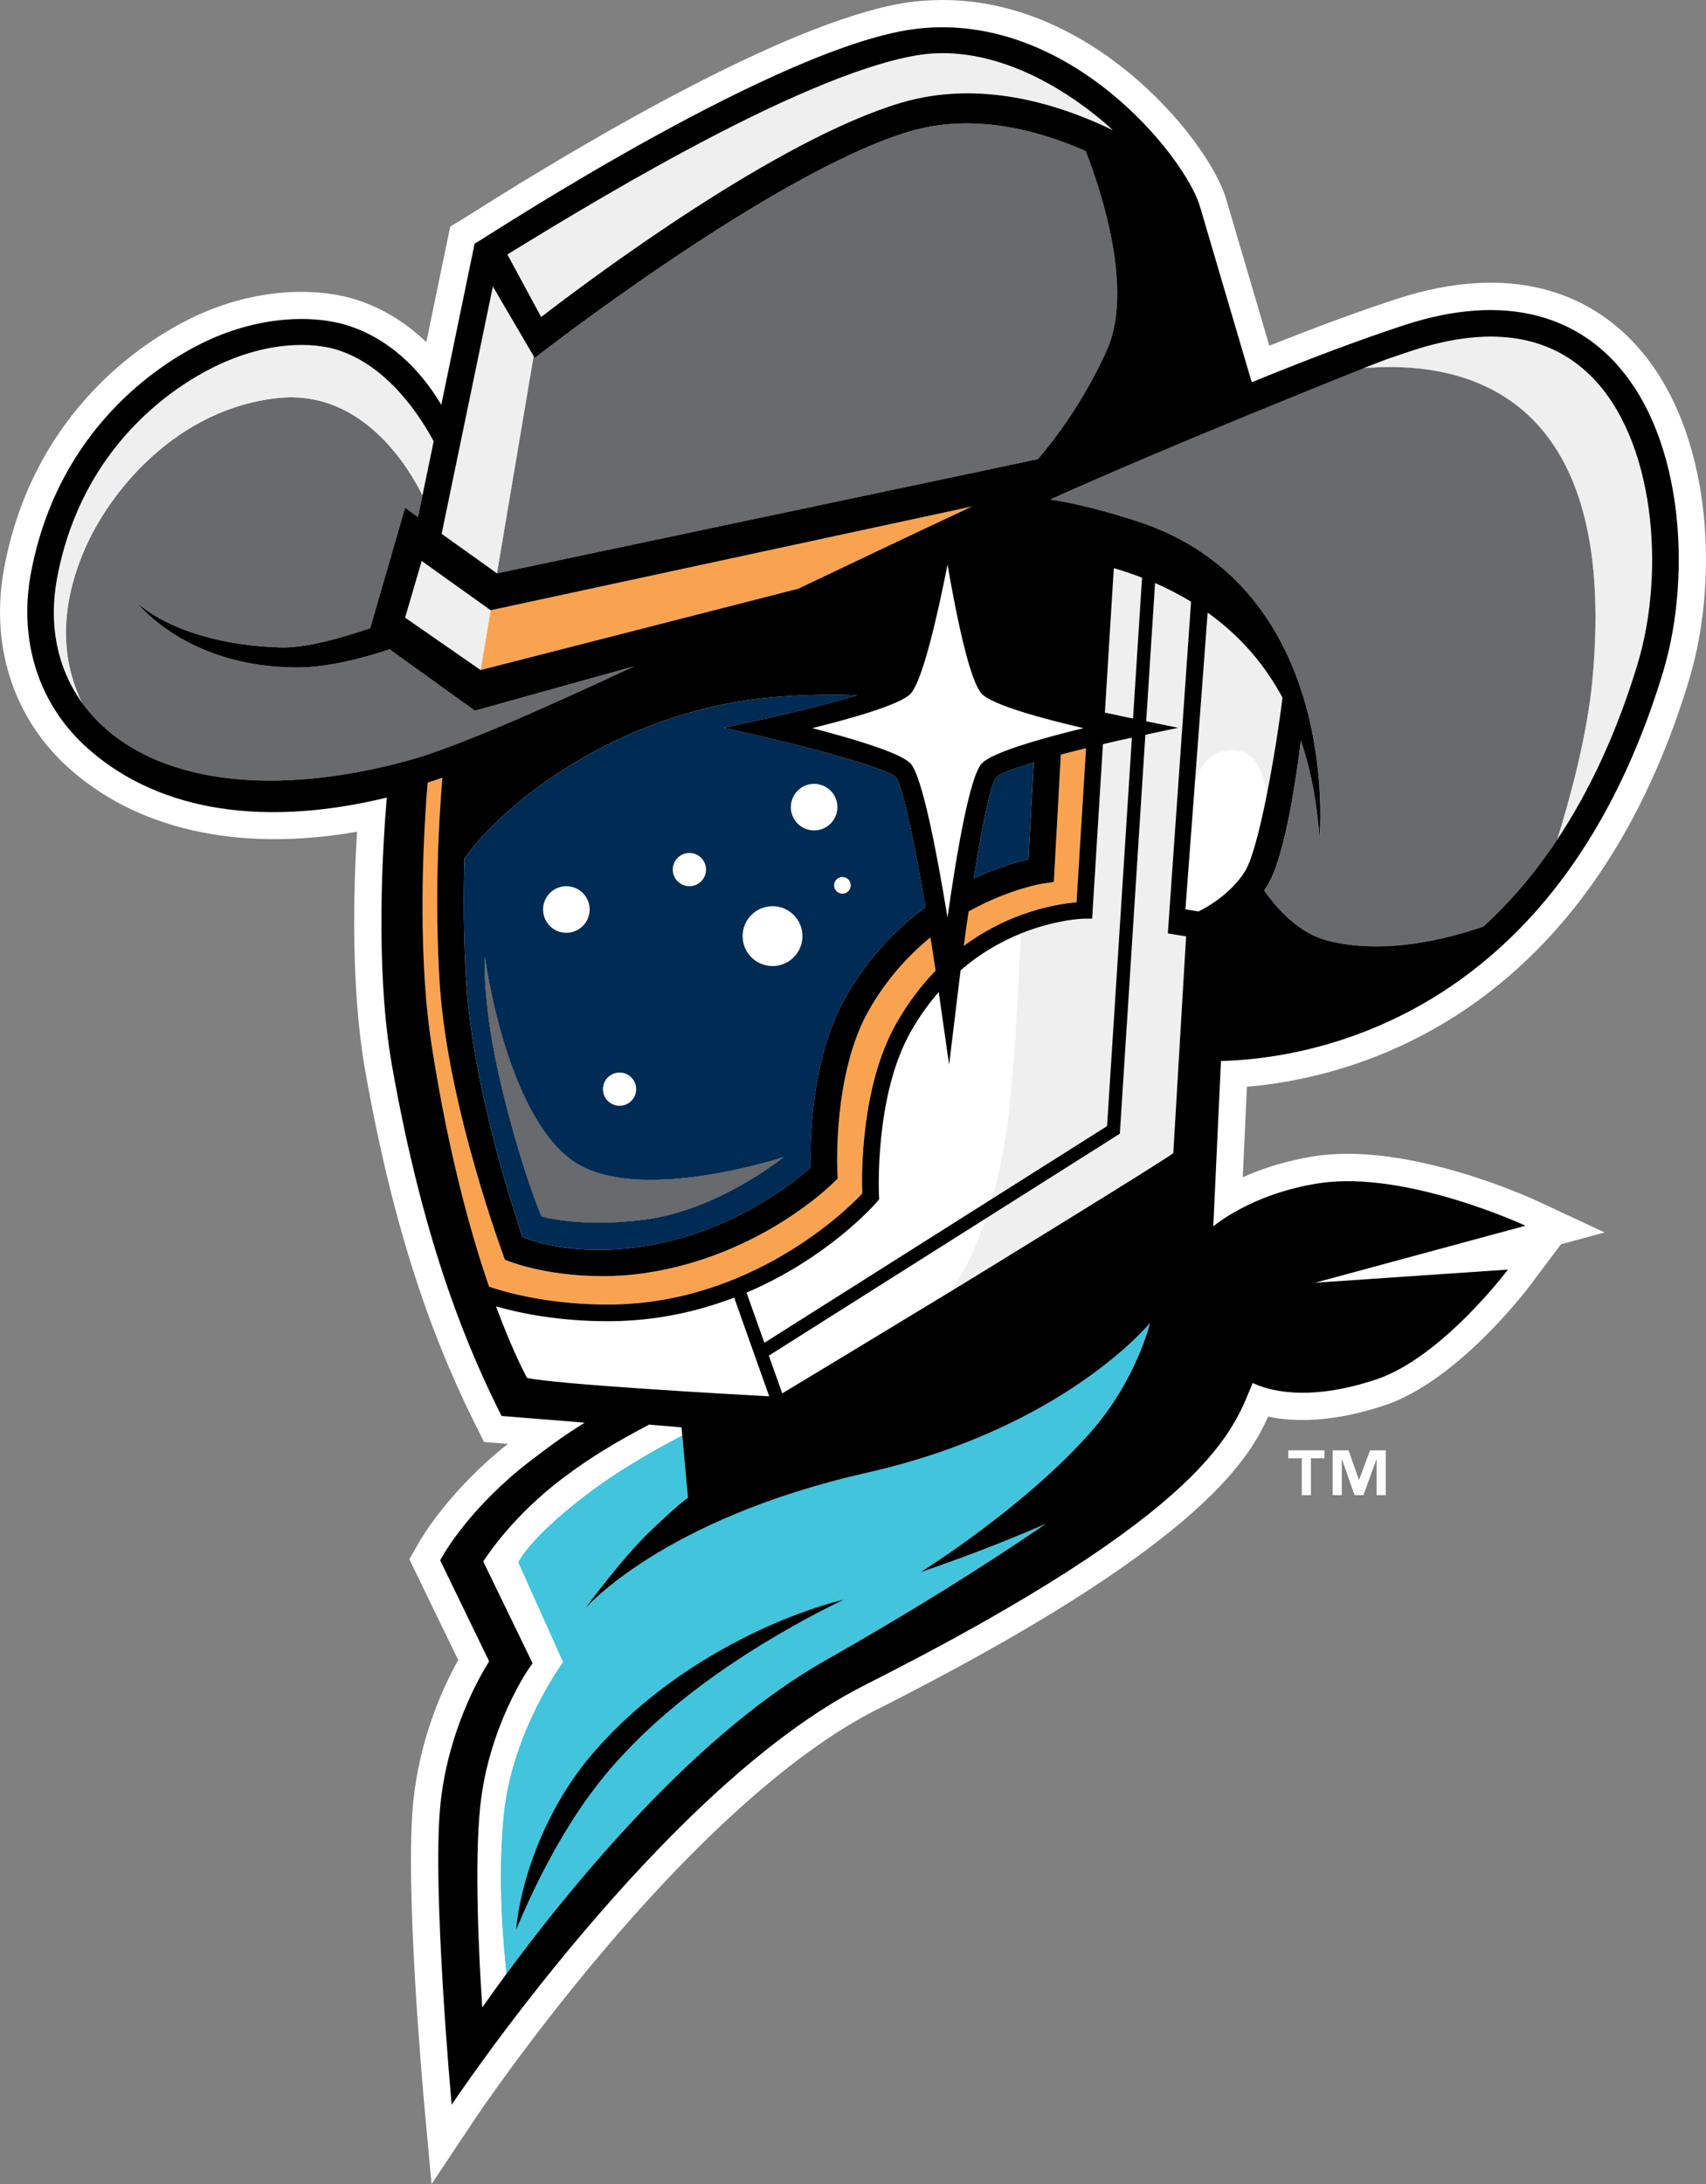 <?xml version="1.0" encoding="utf-8"?>
<!-- Generator: Adobe Illustrator 25.3.1, SVG Export Plug-In . SVG Version: 6.00 Build 0)  -->
<svg version="1.1" id="Layer_1" xmlns="http://www.w3.org/2000/svg" xmlns:xlink="http://www.w3.org/1999/xlink" x="0px" y="0px"
	 viewBox="0 0 42.199 54" style="enable-background:new 0 0 42.199 54;" xml:space="preserve">
<rect x="0" y="0" width="42.199" height="54" fill="#808080" stroke="none"/>
<style type="text/css">
	.st0{fill:#FFFFFF;}
	.st1{fill:#42C4DD;}
	.st2{fill:#696A6D;}
	.st3{fill:#EFEFF0;}
	.st4{fill:#002B54;}
	.st5{fill:#F9A350;}
</style>
<g>
	<g>
		<g>
			<path class="st0" d="M34.329,26.001c1.57-0.667,2.963-1.674,4.14-2.993c1.446-1.62,2.562-3.711,3.317-6.217
				c0.397-1.317,0.514-2.907,0.322-4.361c-0.16-1.21-0.61-2.905-1.844-4.109c-0.982-0.959-2.779-1.895-5.757-0.917
				c-0.93,0.306-1.949,0.681-3.109,1.144c-0.375-1.27-0.867-2.937-1.068-3.625c-0.223-0.761-1.129-2.086-2.43-3.146
				c-1.143-0.931-2.983-1.989-5.262-1.74c-2.827,0.309-8.076,3.409-10.954,5.229l-0.015,0.01c-0.08,0.051-0.133,0.084-0.157,0.099
				L11.137,5.6l-0.592,2.86c-0.5-0.481-1.066-0.828-1.688-1.036C7.925,7.112,6.341,7.069,4.695,7.883
				c-1.133,0.56-3.848,2.277-4.586,6.126c-0.362,1.889,0.191,3.679,1.518,4.912c1.701,1.581,4.25,2.159,7.204,1.643
				c-0.089,1.461-0.153,3.891,0.2,5.894c0.8,4.535,1.902,7.114,2.772,8.854l0.17,0.34l0.589,0.047
				c-1.467,1.164-2.156,2.362-2.185,2.413l-0.251,0.44l1.208,2.491c-0.371,0.665-0.944,1.907-1.109,3.477
				c-0.217,2.057,0.224,7.02,0.275,7.579L10.675,54l1.058-1.588c0.053-0.08,1.331-1.983,3.194-4.182
				c2.468-2.913,4.802-4.972,6.749-5.955c7.9-3.988,9.197-6.14,9.691-7.25c0.617,0.131,1.57,0.158,2.886-0.281
				c1.803-0.601,3.513-2.855,3.585-2.951l0.773-1.029l1.08-0.293l-1.674-0.78c-0.128-0.06-3.162-1.457-5.477-1.108
				c-0.739,0.112-1.347,0.321-1.8,0.523l0.104-2.237C31.717,26.796,32.965,26.58,34.329,26.001z"/>
		</g>
		<g>
			<path class="st1" d="M21.455,36.408c-5.1,1.152-6.992,3.373-6.992,3.373s0.905-1.234,1.578-1.885
				c0.719-0.695,0.976-0.868,0.976-0.868l-0.076-0.832l-0.065-0.709c-0.569,0.293-1.562,0.841-2.414,1.496
				c-1.41,1.085-1.645,1.645-1.645,1.645l1.108,2.466c0,0-1.247,1.681-1.464,3.742c-0.165,1.568-0.016,3.25,0.065,3.965
				c0.081-0.11,0.168-0.226,0.256-0.345c0.397-0.528,0.868-1.133,1.399-1.771c2.195-2.635,4.287-4.528,6.217-5.625
				c2.253-1.28,4.043-2.409,5.463-3.385c-1.528,0.674-3.097,1.195-3.097,1.195s2.529-1.565,4.201-3.451
				c1.139-1.285,1.481-2.715,1.481-2.715S26.332,35.307,21.455,36.408z"/>
		</g>
		<g>
			<path class="st2" d="M11.748,17.571l-2.111-1.517c-0.587,0.198-1.487,0.448-2.291,0.448c-2.68,0-3.91-1.542-3.961-1.608
				c0,0,1,1.032,3.55,1.114c0.641,0.021,1.566-0.251,2.224-0.477l0.862-2.978l0.32,0.229l0.11-0.532
				c-0.271-0.56-1.42-2.625-3.556-2.411c-2.468,0.247-4.2,2.264-4.853,3.866c-0.666,1.635-0.41,2.864-0.015,3.666
				c0.147,0.204,0.315,0.396,0.507,0.574c1.536,1.428,4.279,1.745,7.524,0.872c1.144-0.308,3.159-1.19,5.633-2.342L11.748,17.571z"
				/>
		</g>
		<g>
			<path class="st3" d="M2.041,13.705c0.653-1.602,2.386-3.619,4.853-3.866c2.136-0.214,3.285,1.852,3.556,2.411l0.277-1.34
				c-0.331-0.616-1.131-1.864-2.377-2.258C7.769,8.468,6.646,8.405,5.285,9.077c-0.954,0.471-3.242,1.92-3.868,5.183
				c-0.225,1.171-0.008,2.25,0.609,3.11C1.631,16.569,1.375,15.34,2.041,13.705z"/>
		</g>
		<g>
			<path d="M12.767,47.711c0.044-0.504,0.163-1,0.315-1.484c0.155-0.484,0.352-0.956,0.591-1.409
				c0.238-0.453,0.519-0.886,0.842-1.289c0.082-0.1,0.164-0.2,0.25-0.294c0.085-0.096,0.171-0.191,0.261-0.282
				c0.175-0.187,0.36-0.364,0.549-0.536c0.756-0.688,1.601-1.266,2.49-1.748c0.445-0.24,0.902-0.457,1.369-0.645
				c0.234-0.095,0.47-0.182,0.709-0.261c0.238-0.08,0.479-0.153,0.724-0.21c-0.453,0.214-0.893,0.448-1.326,0.693
				c-0.432,0.245-0.856,0.501-1.268,0.773c-0.824,0.543-1.608,1.14-2.315,1.812c-0.088,0.085-0.176,0.168-0.261,0.256
				c-0.087,0.086-0.172,0.172-0.254,0.262c-0.084,0.088-0.165,0.178-0.245,0.27c-0.082,0.09-0.159,0.182-0.237,0.274
				c-0.305,0.374-0.587,0.768-0.847,1.181C13.595,45.898,13.155,46.781,12.767,47.711z"/>
		</g>
		<g>
			<path class="st0" d="M17.053,21.089c-0.227,0-0.411,0.184-0.411,0.411c0,0.227,0.184,0.411,0.411,0.411
				c0.227,0,0.411-0.184,0.411-0.411C17.464,21.273,17.28,21.089,17.053,21.089z"/>
		</g>
		<g>
			<circle class="st0" cx="19.109" cy="23.145" r="0.74"/>
		</g>
		<g>
			<circle class="st0" cx="14.009" cy="22.487" r="0.576"/>
		</g>
		<g>
			<path class="st0" d="M15.325,26.518c-0.227,0-0.411,0.184-0.411,0.411c0,0.227,0.184,0.411,0.411,0.411
				c0.227,0,0.411-0.184,0.411-0.411C15.736,26.702,15.552,26.518,15.325,26.518z"/>
		</g>
		<g>
			<path class="st0" d="M20.838,21.684c-0.114,0-0.206,0.092-0.206,0.206c0,0.114,0.092,0.206,0.206,0.206
				c0.114,0,0.206-0.092,0.206-0.206C21.043,21.776,20.951,21.684,20.838,21.684z"/>
		</g>
		<g>
			<path class="st0" d="M20.138,19.381c-0.318,0-0.576,0.258-0.576,0.576c0,0.318,0.258,0.576,0.576,0.576
				c0.318,0,0.576-0.258,0.576-0.576C20.714,19.638,20.456,19.381,20.138,19.381z"/>
		</g>
		<g>
			<path class="st0" d="M14.009,23.063c-0.318,0-0.576-0.258-0.576-0.576c0-0.318,0.258-0.576,0.576-0.576
				c0.318,0,0.576,0.258,0.576,0.576C14.585,22.805,14.327,23.063,14.009,23.063z M15.325,27.34c-0.227,0-0.411-0.184-0.411-0.411
				c0-0.227,0.184-0.411,0.411-0.411c0.227,0,0.411,0.184,0.411,0.411C15.736,27.156,15.552,27.34,15.325,27.34z M17.053,21.911
				c-0.227,0-0.411-0.184-0.411-0.411c0-0.227,0.184-0.411,0.411-0.411c0.227,0,0.411,0.184,0.411,0.411
				C17.464,21.727,17.28,21.911,17.053,21.911z M19.109,23.886c-0.409,0-0.74-0.331-0.74-0.74c0-0.409,0.331-0.74,0.74-0.74
				c0.409,0,0.74,0.331,0.74,0.74C19.849,23.554,19.518,23.886,19.109,23.886z M20.138,20.532c-0.318,0-0.576-0.258-0.576-0.576
				c0-0.318,0.258-0.576,0.576-0.576c0.318,0,0.576,0.258,0.576,0.576C20.714,20.274,20.456,20.532,20.138,20.532z M20.838,22.095
				c-0.114,0-0.206-0.092-0.206-0.206c0-0.114,0.092-0.206,0.206-0.206c0.114,0,0.206,0.092,0.206,0.206
				C21.043,22.003,20.951,22.095,20.838,22.095z"/>
		</g>
		<g>
			<path class="st4" d="M22.162,19.214c-0.19-0.191-1.803-0.656-3.187-0.975l-1.067-0.246l1.07-0.235
				c0.766-0.169,1.601-0.381,2.228-0.57c-0.679-0.025-1.394-0.014-2.136,0.054c-3.858,0.351-6.708,2.713-7.581,3.988
				c-0.027,0.903-0.026,1.964,0.046,3.065c0.171,2.632,1.175,5.64,1.387,6.283c0.342,0.15,1.386,0.481,2.973,0.24
				c2.209-0.335,3.757-1.596,4.157-1.952c-0.015-0.592,0.001-2.698,0.871-4.22c0.568-0.995,1.275-1.707,1.97-2.217
				C22.615,20.796,22.323,19.414,22.162,19.214z M15.736,26.929c0,0.227-0.184,0.411-0.411,0.411c-0.227,0-0.411-0.184-0.411-0.411
				c0-0.227,0.184-0.411,0.411-0.411C15.552,26.518,15.736,26.702,15.736,26.929z M14.585,22.487c0,0.318-0.258,0.576-0.576,0.576
				c-0.318,0-0.576-0.258-0.576-0.576c0-0.318,0.258-0.576,0.576-0.576C14.327,21.911,14.585,22.169,14.585,22.487z M20.714,19.956
				c0,0.318-0.258,0.576-0.576,0.576c-0.318,0-0.576-0.258-0.576-0.576c0-0.318,0.258-0.576,0.576-0.576
				C20.456,19.381,20.714,19.638,20.714,19.956z M17.053,21.089c0.227,0,0.411,0.184,0.411,0.411c0,0.227-0.184,0.411-0.411,0.411
				c-0.227,0-0.411-0.184-0.411-0.411C16.641,21.273,16.825,21.089,17.053,21.089z M18.369,23.145c0-0.409,0.331-0.74,0.74-0.74
				c0.409,0,0.74,0.331,0.74,0.74c0,0.409-0.331,0.74-0.74,0.74C18.7,23.886,18.369,23.554,18.369,23.145z M20.632,21.889
				c0-0.114,0.092-0.206,0.206-0.206c0.114,0,0.206,0.092,0.206,0.206c0,0.114-0.092,0.206-0.206,0.206
				C20.724,22.095,20.632,22.003,20.632,21.889z M15.922,30.158c-1.612,0.2-2.529-0.084-2.529-0.084s-0.493-1.152-0.99-3.22
				c-0.491-2.044-0.409-3.196-0.409-3.196s0.499,3.81,2.139,5.018c1.563,1.152,5.25-0.068,5.25-0.068S17.761,29.93,15.922,30.158z"
				/>
		</g>
		<g>
			<path class="st4" d="M14.133,28.676c-1.64-1.208-2.139-5.018-2.139-5.018s-0.082,1.152,0.409,3.196
				c0.497,2.069,0.99,3.22,0.99,3.22s0.917,0.284,2.529,0.084c1.839-0.228,3.461-1.55,3.461-1.55S15.696,29.828,14.133,28.676z"/>
		</g>
		<g>
			<path class="st2" d="M14.133,28.676c-1.64-1.208-2.139-5.018-2.139-5.018s-0.082,1.152,0.409,3.196
				c0.497,2.069,0.99,3.22,0.99,3.22s0.917,0.284,2.529,0.084c1.839-0.228,3.461-1.55,3.461-1.55S15.696,29.828,14.133,28.676z"/>
		</g>
		<g>
			<path class="st3" d="M22.688,1.366c-3.013,0.503-8.625,4.005-10.138,4.925l0.836,1.547c1.295-0.997,5.843-4.391,8.907-5.298
				c1.904-0.563,3.809-0.008,5.219,0.671c-0.285-0.238-0.582-0.479-0.877-0.707C25.481,1.698,24.061,1.136,22.688,1.366z"/>
		</g>
		<g>
			<path class="st2" d="M26.858,3.734c-1.247-0.546-2.824-0.938-4.354-0.485c-3.389,1.003-9.274,5.602-9.274,5.602L13.2,8.803
				l-0.908,5.373l13.38-2.824c0.402-0.464,1.119-1.393,1.705-2.688C28.054,7.167,27.241,4.723,26.858,3.734z"/>
		</g>
		<g>
			<polygon class="st2" points="12.191,7.081 10.925,13.199 12.293,14.176 13.2,8.803 			"/>
		</g>
		<g>
			<polygon class="st3" points="12.191,7.081 10.925,13.199 12.293,14.176 13.2,8.803 			"/>
		</g>
		<g>
			<path class="st5" d="M19.744,14.556c1.398-0.666,2.846-1.355,4.297-2.033l-11.903,2.565l-0.25,1.479L19.744,14.556z"/>
		</g>
		<g>
			<polygon class="st5" points="11.889,16.567 12.138,15.088 10.432,13.869 10.021,15.271 			"/>
		</g>
		<g>
			<polygon class="st3" points="11.889,16.567 12.138,15.088 10.432,13.869 10.021,15.271 			"/>
		</g>
		<g>
			<path class="st5" d="M26.862,18.499c-0.214,0.053-0.423,0.107-0.623,0.16l-0.172,3.148l-0.268,0.038
				c-0.015,0.002-0.841,0.132-1.839,0.69c-0.041,0.279-0.081,0.564-0.12,0.851c1.161-0.861,2.333-1.04,2.788-1.076L26.862,18.499z"
				/>
		</g>
		<g>
			<path class="st5" d="M21.328,29.507c-0.016-0.466-0.04-2.661,0.853-4.223c0.292-0.512,0.62-0.934,0.961-1.285
				c-0.041-0.274-0.083-0.55-0.127-0.822c-0.544,0.443-1.082,1.027-1.521,1.797c-0.905,1.583-0.781,3.99-0.78,4.014l0.008,0.147
				l-0.104,0.104c-0.074,0.074-1.836,1.809-4.625,2.231c-0.384,0.058-0.743,0.082-1.075,0.082c-1.521,0-2.429-0.408-2.429-0.408
				s-1.413-3.753-1.611-6.806c-0.137-2.118-0.02-4.095,0.064-5.11c-0.127,0.044-0.248,0.085-0.363,0.121
				c-0.066,0.785-0.295,3.955,0.096,6.48c0.42,2.711,0.985,4.706,1.423,5.984c0.565,0.187,1.582,0.441,2.94,0.441
				C18.574,32.254,20.977,29.893,21.328,29.507z"/>
		</g>
		<g>
			<path class="st4" d="M24.084,21.721c0.576-0.271,1.066-0.41,1.353-0.476l0.131-2.397c-0.488,0.148-0.843,0.281-0.93,0.369
				C24.505,19.388,24.294,20.414,24.084,21.721z"/>
		</g>
		<g>
			<path class="st3" d="M28.25,14.283c-0.221-0.086-0.454-0.165-0.698-0.237l-0.221,3.572c0.219,0.049,0.439,0.096,0.653,0.139
				l0.044,0.009L28.25,14.283z"/>
		</g>
		<g>
			<path class="st2" d="M40.289,17.094C40.289,17.094,40.289,17.094,40.289,17.094c-0.052,0.151-0.105,0.301-0.159,0.449
				C40.184,17.395,40.237,17.245,40.289,17.094z"/>
		</g>
		<g>
			<polygon class="st2" points="39.102,19.803 39.102,19.803 39.101,19.805 			"/>
		</g>
		<g>
			<path class="st2" d="M38.816,20.296c-0.036,0.059-0.073,0.114-0.109,0.172C38.742,20.41,38.78,20.354,38.816,20.296z"/>
		</g>
		<g>
			<path class="st2" d="M39.888,18.16c0.044-0.106,0.085-0.215,0.127-0.323C39.974,17.945,39.932,18.054,39.888,18.16
				C39.888,18.16,39.888,18.16,39.888,18.16z"/>
		</g>
		<g>
			<path class="st2" d="M33.666,9.108L33.666,9.108c-2.291,0.833-4.944,1.986-7.653,3.228l-0.029,0.016
				c0.445,0.064,1.134,0.208,2.133,0.531c5.1,1.645,4.524,7.815,4.524,7.815c-0.055-0.682-0.168-1.524-0.461-2.388
				c-0.114,0.907-0.395,2.886-0.822,3.575c-0.028,0.045-0.057,0.088-0.087,0.131c0.272,0.39,0.816,1.039,1.535,1.232
				c1.397,0.376,2.969-0.02,3.892-0.34c0.275-0.251,0.539-0.519,0.792-0.804c0.365-0.41,0.706-0.856,1.025-1.335
				c0.316-1.011,0.743-2.567,0.872-3.938C40.066,9.645,36.167,8.883,33.666,9.108z"/>
		</g>
		<g>
			<path class="st2" d="M39.644,18.724c0.042-0.091,0.081-0.185,0.121-0.278C39.725,18.539,39.686,18.633,39.644,18.724
				C39.644,18.724,39.644,18.724,39.644,18.724z"/>
		</g>
		<g>
			<path class="st3" d="M39.765,18.446c0.041-0.095,0.083-0.189,0.123-0.286c-0.011,0.027-0.022,0.054-0.034,0.08
				C39.826,18.31,39.795,18.377,39.765,18.446z"/>
		</g>
		<g>
			<path class="st3" d="M40.098,17.628c-0.027,0.071-0.055,0.139-0.082,0.209c0.038-0.098,0.076-0.195,0.113-0.294
				c-0.004,0.011-0.008,0.023-0.012,0.034C40.111,17.594,40.105,17.611,40.098,17.628z"/>
		</g>
		<g>
			<path class="st3" d="M40.335,16.956c-0.015,0.046-0.031,0.092-0.047,0.138c0.077-0.225,0.151-0.454,0.222-0.687
				C40.455,16.593,40.396,16.775,40.335,16.956z"/>
		</g>
		<g>
			<path class="st3" d="M38.515,20.768C38.515,20.768,38.515,20.768,38.515,20.768c0.065-0.098,0.128-0.2,0.192-0.301
				C38.643,20.568,38.58,20.67,38.515,20.768C38.515,20.768,38.515,20.768,38.515,20.768z"/>
		</g>
		<g>
			<path class="st3" d="M34.328,8.872c0.202-0.07,0.401-0.138,0.595-0.202c-0.404,0.133-0.825,0.28-1.257,0.437
				c0.201-0.073,0.399-0.144,0.595-0.212C34.284,8.888,34.306,8.88,34.328,8.872z"/>
		</g>
		<g>
			<path class="st3" d="M39.107,19.793c-0.002,0.003-0.003,0.006-0.005,0.009c0.191-0.345,0.372-0.705,0.542-1.079
				c-0.005,0.011-0.01,0.023-0.015,0.034C39.464,19.116,39.29,19.462,39.107,19.793z"/>
		</g>
		<g>
			<path class="st3" d="M39.101,19.805c-0.093,0.167-0.188,0.331-0.285,0.491C38.913,20.135,39.008,19.972,39.101,19.805z"/>
		</g>
		<g>
			<path class="st2" d="M40.511,16.406c0.685-2.273,0.433-5.561-1.177-7.132c-1.045-1.02-2.529-1.223-4.41-0.605
				c-0.195,0.064-0.394,0.132-0.595,0.202c-0.022,0.008-0.045,0.016-0.067,0.023c-0.196,0.068-0.394,0.139-0.595,0.212
				c2.501-0.224,6.4,0.538,5.721,7.723c-0.13,1.371-0.557,2.927-0.872,3.938c0,0,0,0,0,0c0.065-0.098,0.128-0.2,0.192-0.301
				c0.036-0.058,0.074-0.113,0.109-0.172c0.097-0.16,0.192-0.324,0.285-0.491c0-0.001,0.001-0.001,0.001-0.002
				c0.002-0.003,0.003-0.006,0.005-0.009c0.184-0.332,0.358-0.677,0.522-1.035c0.005-0.011,0.01-0.023,0.015-0.034
				c0.042-0.091,0.081-0.185,0.121-0.278c0.03-0.069,0.06-0.136,0.09-0.205c0.011-0.027,0.023-0.053,0.034-0.08
				c0.044-0.106,0.085-0.215,0.128-0.323c0.027-0.07,0.056-0.138,0.082-0.209c0.006-0.017,0.012-0.034,0.019-0.051
				c0.004-0.011,0.008-0.023,0.012-0.034c0.055-0.148,0.108-0.297,0.16-0.449c0.016-0.046,0.031-0.091,0.047-0.138
				C40.396,16.775,40.455,16.593,40.511,16.406z"/>
		</g>
		<g>
			<path class="st3" d="M40.511,16.406c0.685-2.273,0.433-5.561-1.177-7.132c-1.045-1.02-2.529-1.223-4.41-0.605
				c-0.195,0.064-0.394,0.132-0.595,0.202c-0.022,0.008-0.045,0.016-0.067,0.023c-0.196,0.068-0.394,0.139-0.595,0.212
				c2.501-0.224,6.4,0.538,5.721,7.723c-0.13,1.371-0.557,2.927-0.872,3.938c0,0,0,0,0,0c0.065-0.098,0.128-0.2,0.192-0.301
				c0.036-0.058,0.074-0.113,0.109-0.172c0.097-0.16,0.192-0.324,0.285-0.491c0-0.001,0.001-0.001,0.001-0.002
				c0.002-0.003,0.003-0.006,0.005-0.009c0.184-0.332,0.358-0.677,0.522-1.035c0.005-0.011,0.01-0.023,0.015-0.034
				c0.042-0.091,0.081-0.185,0.121-0.278c0.03-0.069,0.06-0.136,0.09-0.205c0.011-0.027,0.023-0.053,0.034-0.08
				c0.044-0.106,0.085-0.215,0.128-0.323c0.027-0.07,0.056-0.138,0.082-0.209c0.006-0.017,0.012-0.034,0.019-0.051
				c0.004-0.011,0.008-0.023,0.012-0.034c0.055-0.148,0.108-0.297,0.16-0.449c0.016-0.046,0.031-0.091,0.047-0.138
				C40.396,16.775,40.455,16.593,40.511,16.406z"/>
		</g>
		<g>
			<path class="st0" d="M15.038,32.665c-1.205,0-2.146-0.188-2.768-0.367c0.35,0.949,0.64,1.533,0.765,1.767
				c0.682,0.161,5.038,0.405,5.991,0.457l-0.867-2.442C17.264,32.425,16.217,32.665,15.038,32.665z"/>
		</g>
		<g>
			<path class="st3" d="M25.216,30.894c-0.274,0.167-0.552,0.337-0.831,0.507C24.664,31.231,24.942,31.062,25.216,30.894z"/>
		</g>
		<g>
			<path class="st3" d="M23.538,31.917c0.277-0.168,0.557-0.338,0.835-0.508C24.094,31.578,23.815,31.749,23.538,31.917
				L23.538,31.917z"/>
		</g>
		<g>
			<polygon class="st0" points="25.216,30.894 25.216,30.894 25.216,30.894 			"/>
		</g>
		<g>
			<path class="st0" d="M24.385,31.402c-0.004,0.002-0.008,0.005-0.012,0.007C24.377,31.406,24.381,31.404,24.385,31.402z"/>
		</g>
		<g>
			<path class="st0" d="M24.393,30.12l-5.375,3.397l0.331,0.933c0.498-0.3,2.281-1.374,4.188-2.533v0
				C23.907,31.351,24.184,30.74,24.393,30.12L24.393,30.12z"/>
		</g>
		<g>
			<path class="st3" d="M29.462,14.875c-0.273-0.166-0.569-0.321-0.891-0.461l-0.219,3.418l0.792,0.161l-0.813,0.173l-0.631,9.863
				l-3.307,2.09c-0.209,0.62-0.486,1.231-0.856,1.797c0.277-0.168,5.117-3.137,5.485-3.405l0.317-5.359l-0.452-0.074L29.462,14.875z
				"/>
		</g>
		<g>
			<path class="st0" d="M25.249,23.08c-0.466,0.189-0.986,0.473-1.488,0.908c-0.021,0.161-0.041,0.322-0.06,0.481l-0.225,1.856
				l-0.257-1.798c-0.241,0.276-0.472,0.593-0.681,0.96c-0.921,1.612-0.797,4.057-0.796,4.082l0.004,0.08l-0.051,0.062
				c-0.064,0.077-1.23,1.398-3.23,2.247l0.441,1.241l5.637-3.563c0.348-1.232,0.459-2.465,0.531-3.428
				C25.128,25.483,25.189,24.344,25.249,23.08z"/>
		</g>
		<g>
			<path class="st3" d="M27.986,18.24c-0.231,0.049-0.467,0.103-0.703,0.158l-0.267,4.314h-0.193c-0.01,0-0.412,0.008-0.991,0.17
				c-0.179,0.05-0.375,0.114-0.581,0.198c-0.06,1.265-0.121,2.403-0.175,3.128c-0.072,0.963-0.183,2.197-0.531,3.428l0.992-0.627
				l1.848-1.168l0.614-9.604L27.986,18.24z"/>
		</g>
		<g>
			<path class="st0" d="M30.585,18.558c-0.524-0.04-0.83,0.217-1.025,0.749l-0.238,3.175l0.324,0.053
				c0.213-0.105,0.805-0.436,1.154-0.999c0.169-0.273,0.362-1.014,0.535-1.881c0,0,0,0,0,0
				C31.26,19.103,31.061,18.594,30.585,18.558z"/>
		</g>
		<g>
			<path class="st0" d="M31.55,18.452c-0.016,0.102-0.033,0.203-0.051,0.305C31.517,18.655,31.533,18.553,31.55,18.452
				c0.003-0.016,0.005-0.031,0.007-0.047v0C31.555,18.421,31.552,18.436,31.55,18.452z"/>
		</g>
		<g>
			<path class="st3" d="M30.965,16.141c-0.153-0.177-0.319-0.35-0.501-0.516c-0.182-0.166-0.379-0.327-0.592-0.479l-0.228,3.044
				l-0.024,0.319l-0.06,0.798c0.196-0.532,0.502-0.79,1.025-0.749c0.475,0.037,0.674,0.545,0.749,1.098
				c0.058-0.29,0.114-0.594,0.165-0.899c0.017-0.102,0.034-0.204,0.051-0.305c0.003-0.016,0.005-0.031,0.007-0.047
				c0.014-0.089,0.028-0.177,0.042-0.265c0.032-0.206,0.061-0.409,0.087-0.604c0.013-0.098,0.026-0.193,0.037-0.287
				C31.519,16.869,31.27,16.496,30.965,16.141z"/>
		</g>
		<g>
			<polygon points="29.644,18.19 29.872,15.146 29.644,18.19 29.62,18.509 29.62,18.509 			"/>
		</g>
		<g>
			<path d="M31.686,17.536c0.013-0.098,0.026-0.193,0.037-0.287c-0.204-0.38-0.453-0.753-0.758-1.108
				c0.305,0.355,0.554,0.728,0.758,1.108C31.712,17.343,31.699,17.438,31.686,17.536z"/>
		</g>
		<g>
			<path d="M31.334,19.656c0.058-0.29,0.114-0.594,0.165-0.899C31.447,19.062,31.392,19.366,31.334,19.656
				C31.334,19.656,31.334,19.656,31.334,19.656z"/>
		</g>
		<g>
			<polygon points="29.62,18.509 29.62,18.509 29.56,19.307 			"/>
		</g>
		<g>
			<path d="M40.289,17.094c-0.056,0.163-0.113,0.324-0.172,0.483C40.176,17.418,40.233,17.257,40.289,17.094z"/>
		</g>
		<g>
			<path d="M40.511,16.406c-0.056,0.186-0.115,0.369-0.175,0.55C40.396,16.775,40.455,16.593,40.511,16.406z"/>
		</g>
		<g>
			<path d="M34.328,8.872c0.202-0.07,0.401-0.138,0.595-0.202C34.729,8.734,34.53,8.802,34.328,8.872z"/>
		</g>
		<g>
			<path d="M34.261,8.895c-0.195,0.068-0.394,0.139-0.595,0.212h0C33.868,9.034,34.066,8.964,34.261,8.895z"/>
		</g>
		<g>
			<path d="M39.629,18.758c-0.164,0.358-0.338,0.703-0.522,1.035C39.29,19.461,39.464,19.116,39.629,18.758z"/>
		</g>
		<g>
			<path d="M38.515,20.768c0.205-0.308,0.401-0.63,0.587-0.966C38.916,20.138,38.72,20.46,38.515,20.768z"/>
		</g>
		<g>
			<path d="M40.098,17.628c-0.068,0.18-0.138,0.358-0.21,0.532C39.961,17.985,40.031,17.808,40.098,17.628z"/>
		</g>
		<g>
			<path d="M39.855,18.241c-0.068,0.163-0.138,0.325-0.211,0.483C39.716,18.565,39.786,18.404,39.855,18.241z"/>
		</g>
		<g>
			<path class="st0" d="M23.437,13.962c-0.255,1.289-0.623,2.894-0.92,3.197c-0.262,0.267-1.472,0.609-2.426,0.845
				c0.954,0.246,2.165,0.6,2.426,0.869c0.293,0.301,0.662,2.243,0.919,3.813c0.23-1.62,0.555-3.513,0.852-3.814
				c0.277-0.281,1.52-0.627,2.511-0.867c-0.991-0.231-2.233-0.565-2.51-0.844C23.989,16.858,23.66,15.253,23.437,13.962z"/>
		</g>
		<g>
			<path class="st0" d="M12.658,48.625c-0.045,0.061-0.089,0.12-0.132,0.178C12.569,48.745,12.613,48.685,12.658,48.625z"/>
		</g>
		<g>
			<path class="st0" d="M16.054,35.222c-0.338,0.189-1.221,0.623-2.197,1.374c-1.076,0.827-1.696,1.694-1.904,2.01l1.221,2.517
				l-0.098,0.139c-0.01,0.014-0.99,1.433-1.196,3.389c-0.151,1.434-0.033,3.757,0.049,4.983c0.162-0.231,0.363-0.513,0.597-0.831
				c-0.081-0.716-0.23-2.398-0.065-3.965c0.217-2.061,1.464-3.742,1.464-3.742l-1.108-2.466c0,0,0.235-0.561,1.645-1.645
				c0.852-0.655,1.845-1.203,2.414-1.496l-0.018-0.197L16.054,35.222z"/>
		</g>
		<g>
			<path d="M41.44,12.518c-0.146-1.105-0.551-2.646-1.646-3.715c-0.849-0.828-2.418-1.632-5.075-0.759
				c-1.149,0.378-2.417,0.859-3.756,1.407c-0.286-0.969-1.019-3.45-1.279-4.339c-0.355-1.216-3.21-4.816-6.971-4.405
				c-3.338,0.365-10.49,5.027-10.851,5.244l-0.122,0.073l-0.824,3.985c-0.385-0.647-1.099-1.556-2.269-1.947
				C7.75,7.765,6.368,7.808,4.994,8.487c-1.043,0.515-3.541,2.096-4.223,5.649c-0.318,1.655,0.162,3.219,1.315,4.29
				c1.638,1.522,4.192,2.091,7.482,1.294c-0.098,1.146-0.298,4.211,0.127,6.62c0.819,4.638,1.97,7.188,2.711,8.669l2.056,0.165
				c-0.427,0.267-0.781,0.513-1.368,0.965c-1.439,1.107-2.104,2.258-2.131,2.307l-0.075,0.132l1.211,2.497
				c-0.268,0.427-1.018,1.755-1.203,3.516c-0.217,2.064,0.276,7.447,0.276,7.447s5.241-7.861,10.2-10.365
				c8.637-4.36,9.131-6.334,9.614-7.48c0.354,0.171,1.334,0.486,3.055-0.087c1.624-0.541,3.259-2.716,3.259-2.716l-4.772,0.325
				l5.206-1.41c0,0-2.953-1.375-5.091-1.052c-1.696,0.256-2.632,1.069-2.632,1.069l0.19-4.09c0.858-0.021,2.278-0.177,3.865-0.852
				c1.478-0.628,2.79-1.577,3.901-2.821c1.38-1.546,2.448-3.552,3.175-5.962C41.511,15.368,41.62,13.881,41.44,12.518z
				 M22.688,1.366c1.373-0.229,2.792,0.332,3.947,1.138c0.32,0.224,0.622,0.465,0.894,0.715c-0.006-0.003-0.012-0.005-0.017-0.008
				c-1.41-0.679-3.316-1.234-5.219-0.671c-3.063,0.907-7.612,4.301-8.907,5.298L12.55,6.291C14.063,5.371,19.676,1.869,22.688,1.366
				z M12.191,7.081L13.2,8.803l0.028,0.048c0,0,5.885-4.598,9.274-5.602c1.53-0.453,3.107-0.062,4.354,0.485
				c0.384,0.989,1.196,3.433,0.52,4.93c-0.586,1.295-1.303,2.224-1.705,2.688l-13.38,2.824l-1.368-0.977L12.191,7.081z
				 M27.986,18.24l0.012-0.002l-0.614,9.604l-1.848,1.168l-0.992,0.627l-5.637,3.563l-0.441-1.241c2-0.849,3.166-2.17,3.23-2.247
				l0.051-0.062l-0.004-0.08c-0.001-0.025-0.125-2.47,0.796-4.082c0.21-0.367,0.44-0.684,0.681-0.96l0.257,1.798l0.225-1.856
				c0.019-0.16,0.039-0.32,0.06-0.481c0.503-0.435,1.022-0.719,1.488-0.908c0.207-0.084,0.402-0.148,0.581-0.198
				c0.579-0.162,0.981-0.17,0.991-0.17h0.193l0.267-4.314C27.518,18.343,27.755,18.289,27.986,18.24z M27.33,17.618l0.221-3.572
				c0.244,0.072,0.477,0.151,0.698,0.237l-0.223,3.483l-0.044-0.009C27.769,17.713,27.55,17.666,27.33,17.618z M26.628,22.31
				c-0.262,0.021-0.76,0.09-1.357,0.307c-0.442,0.161-0.937,0.403-1.431,0.769c0.039-0.287,0.079-0.573,0.12-0.851
				c0.526-0.294,1.004-0.469,1.341-0.569c0.302-0.09,0.491-0.12,0.498-0.121l0.268-0.038l0.173-3.148
				c0.2-0.054,0.409-0.108,0.623-0.16L26.628,22.31z M24.084,21.721c0.209-1.307,0.42-2.333,0.555-2.503
				c0.078-0.079,0.375-0.196,0.791-0.326c0.045-0.014,0.091-0.028,0.139-0.043l-0.131,2.397c-0.033,0.007-0.069,0.016-0.107,0.026
				C25.037,21.345,24.595,21.481,24.084,21.721z M24.289,18.871c-0.297,0.301-0.622,2.195-0.852,3.814
				c-0.257-1.57-0.626-3.512-0.919-3.813c-0.261-0.269-1.473-0.622-2.426-0.869c0.954-0.236,2.164-0.578,2.426-0.845
				c0.297-0.303,0.664-1.908,0.92-3.197c0.223,1.291,0.552,2.896,0.852,3.198c0.278,0.279,1.519,0.613,2.51,0.844
				C25.808,18.245,24.566,18.591,24.289,18.871z M20.051,28.866c-0.4,0.356-1.948,1.617-4.157,1.952
				c-1.588,0.241-2.631-0.09-2.973-0.24c-0.212-0.643-1.216-3.651-1.387-6.283c-0.071-1.1-0.073-2.162-0.046-3.065
				c0.874-1.275,3.723-3.638,7.581-3.988c0.741-0.067,1.456-0.079,2.136-0.054c-0.627,0.189-1.462,0.401-2.228,0.57l-1.07,0.235
				l1.067,0.246c1.384,0.319,2.997,0.783,3.187,0.975c0.161,0.2,0.454,1.582,0.731,3.216c-0.695,0.51-1.402,1.222-1.97,2.217
				C20.052,26.169,20.036,28.274,20.051,28.866z M12.138,15.088l11.903-2.565c-1.451,0.678-2.899,1.367-4.297,2.033l-7.856,2.011
				l-1.868-1.296l0.411-1.402L12.138,15.088z M2.534,17.944c-0.998-0.927-1.394-2.236-1.116-3.684
				c0.626-3.263,2.913-4.711,3.868-5.183C6.646,8.405,7.769,8.468,8.35,8.652c1.247,0.394,2.046,1.642,2.377,2.258l-0.387,1.872
				l-0.32-0.229l-0.862,2.978c-0.658,0.226-1.583,0.498-2.224,0.477c-2.55-0.082-3.55-1.114-3.55-1.114
				c0.051,0.066,1.281,1.608,3.961,1.608c0.805,0,1.704-0.25,2.291-0.448l2.111,1.517l3.942-1.097
				c-2.474,1.153-4.489,2.034-5.633,2.342C6.812,19.69,4.07,19.372,2.534,17.944z M10.675,25.829
				c-0.391-2.525-0.163-5.695-0.096-6.48c0.115-0.036,0.236-0.077,0.363-0.121c-0.085,1.014-0.202,2.992-0.064,5.11
				c0.198,3.053,1.611,6.806,1.611,6.806s0.908,0.408,2.429,0.408c0.332,0,0.691-0.024,1.075-0.082
				c2.789-0.423,4.552-2.158,4.625-2.231l0.104-0.104l-0.008-0.147c-0.001-0.024-0.125-2.431,0.78-4.014
				c0.44-0.77,0.977-1.354,1.521-1.797c0.044,0.273,0.086,0.548,0.127,0.822c-0.341,0.351-0.669,0.774-0.961,1.285
				c-0.893,1.562-0.869,3.758-0.853,4.223c-0.351,0.386-2.754,2.747-6.29,2.747c-1.359,0-2.376-0.254-2.94-0.441
				C11.659,30.535,11.095,28.54,10.675,25.829z M13.035,34.066c-0.124-0.234-0.415-0.818-0.765-1.767
				c0.622,0.178,1.562,0.367,2.768,0.367c1.179,0,2.226-0.241,3.122-0.584l0.867,2.442C18.074,34.471,13.717,34.227,13.035,34.066z
				 M26.966,35.421c-1.672,1.886-4.201,3.451-4.201,3.451s1.569-0.521,3.097-1.195c-1.42,0.976-3.21,2.105-5.463,3.385
				c-1.931,1.097-4.023,2.99-6.217,5.625c-0.532,0.638-1.003,1.243-1.399,1.771l0,0c-0.042,0.056-0.084,0.112-0.125,0.167
				c-0.045,0.06-0.089,0.12-0.132,0.178c-0.234,0.318-0.436,0.6-0.597,0.831c-0.081-1.227-0.2-3.549-0.049-4.983
				c0.206-1.956,1.187-3.376,1.196-3.389l0.098-0.139l-1.221-2.517c0.207-0.317,0.828-1.183,1.904-2.01
				c0.976-0.751,1.859-1.185,2.197-1.374l0.804,0.069l0.018,0.197l0.141,1.541c0,0-0.257,0.173-0.976,0.868
				c-0.673,0.651-1.578,1.885-1.578,1.885s1.892-2.221,6.992-3.373c4.877-1.101,6.992-3.702,6.992-3.702
				S28.105,34.137,26.966,35.421z M29.302,23.773l-0.28,4.739c-0.368,0.268-4.926,3.066-5.485,3.405
				c-1.907,1.159-3.689,2.233-4.188,2.533l-0.331-0.933l5.375-3.397l3.307-2.09l0.631-9.863l0.813-0.173l-0.792-0.161l0.219-3.418
				c0.322,0.14,0.618,0.295,0.891,0.461l-0.243,3.469l-0.332,4.733l0.452,0.074L29.302,23.773z M29.646,22.535l-0.324-0.053
				l0.238-3.175l0.06-0.798l0.024-0.319l0.228-3.044c0.214,0.153,0.411,0.313,0.592,0.479c0.182,0.166,0.348,0.339,0.501,0.516
				c0.305,0.355,0.554,0.728,0.758,1.108c-0.012,0.093-0.024,0.189-0.037,0.287c-0.026,0.195-0.056,0.398-0.087,0.604
				c-0.013,0.088-0.027,0.176-0.042,0.265c-0.003,0.016-0.005,0.031-0.007,0.047c-0.016,0.102-0.033,0.203-0.051,0.305
				c-0.052,0.305-0.107,0.609-0.165,0.899c-0.173,0.866-0.365,1.608-0.535,1.881C30.45,22.1,29.859,22.43,29.646,22.535z
				 M40.511,16.406c-0.056,0.186-0.115,0.369-0.175,0.55c-0.015,0.046-0.031,0.092-0.047,0.138
				c-0.056,0.163-0.113,0.324-0.172,0.483c-0.006,0.017-0.012,0.034-0.019,0.051c-0.068,0.18-0.138,0.358-0.21,0.532
				c-0.011,0.027-0.023,0.054-0.034,0.081c-0.068,0.163-0.138,0.325-0.211,0.483c-0.005,0.011-0.01,0.023-0.015,0.034
				c-0.164,0.358-0.338,0.703-0.522,1.035c-0.002,0.003-0.003,0.006-0.005,0.009c-0.186,0.336-0.382,0.658-0.587,0.966c0,0,0,0,0,0
				c-0.319,0.478-0.66,0.925-1.025,1.335c-0.253,0.284-0.517,0.552-0.792,0.804c-0.923,0.32-2.495,0.716-3.892,0.34
				c-0.625-0.168-1.118-0.681-1.415-1.068c-0.044-0.058-0.085-0.113-0.12-0.164c0.03-0.043,0.059-0.086,0.087-0.131
				c0.019-0.03,0.036-0.065,0.054-0.099c0.397-0.762,0.659-2.608,0.768-3.475c0.293,0.864,0.406,1.706,0.461,2.388
				c0,0,0.576-6.169-4.524-7.815c-1-0.322-1.689-0.467-2.133-0.531l0.029-0.016c2.709-1.242,8.053-3.372,8.248-3.44
				c0.022-0.008,0.467-0.161,0.662-0.225c1.881-0.618,3.365-0.415,4.41,0.605C40.943,10.845,41.196,14.134,40.511,16.406z"/>
		</g>
	</g>
	<g>
		<polygon class="st0" points="33.619,36.584 33.613,36.584 33.357,35.859 32.964,35.859 32.964,36.968 33.19,36.968 33.19,36.086 
			33.196,36.086 33.506,36.968 33.725,36.968 34.046,36.086 34.052,36.086 34.052,36.968 34.277,36.968 34.277,35.859 
			33.889,35.859 		"/>
	</g>
	<g>
		<polygon class="st0" points="31.866,36.056 32.2,36.056 32.2,36.968 32.427,36.968 32.427,36.056 32.761,36.056 32.761,35.859 
			31.866,35.859 		"/>
	</g>
</g>
</svg>

